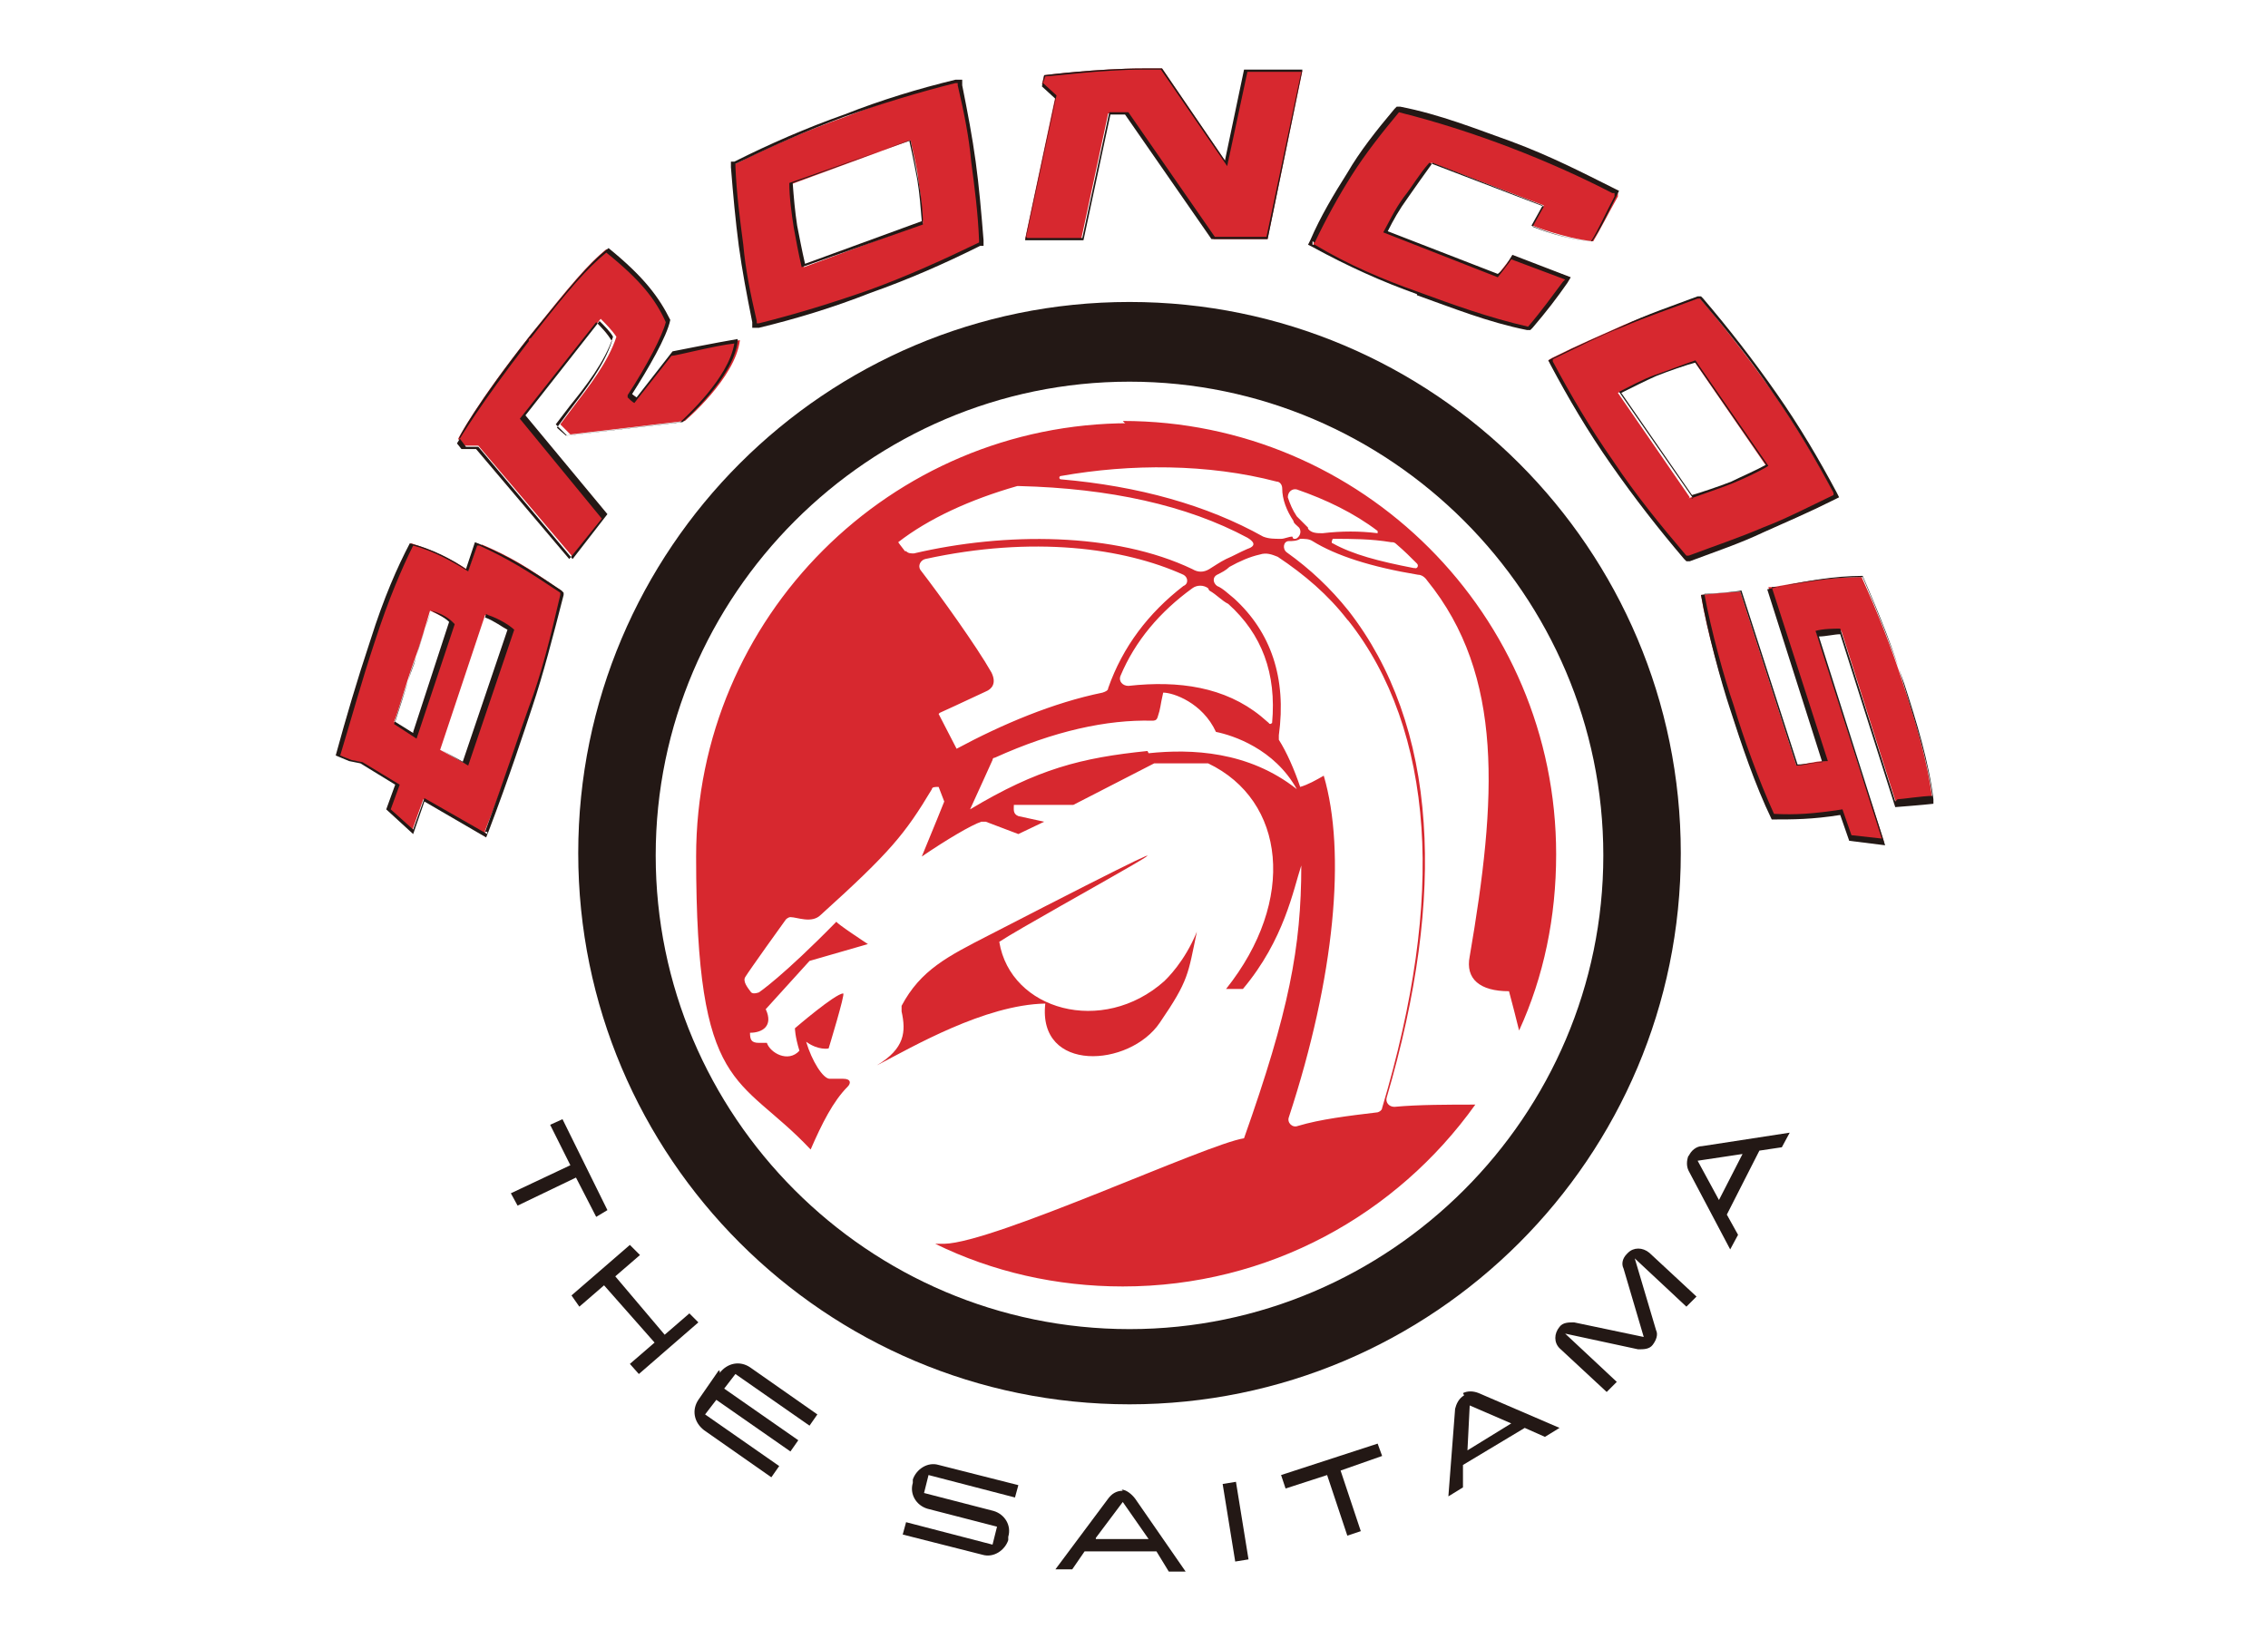 <?xml version="1.0" encoding="UTF-8"?>
<svg id="layer" xmlns="http://www.w3.org/2000/svg" version="1.1" viewBox="0 0 202 146">
  <!-- Generator: Adobe Illustrator 29.1.0, SVG Export Plug-In . SVG Version: 2.1.0 Build 142)  -->
  <defs>
    <style>
      .st0 {
        fill: #d7282f;
      }

      .st1 {
        fill: #231815;
      }
    </style>
  </defs>
  <path class="st0" d="M42.9,48.6l-.4-.2-.8,2.4c-1.3-.9-3.1-1.8-5.1-2.4-1.2,2.3-2.4,5.2-3.5,8.6-1.4,4.2-2.4,7.4-3.1,10.3.4,0,1.1.4,1.1.4l1,.2,3.2,1.9-.8,2.2,2.2,2,1-2.8,5.5,3.2v-.4c2-5,3.3-9,4.1-11.1,1-3,1.8-6.1,2.8-10v-.2h0c-3-2.1-4.6-3.1-7.2-4.2ZM36.9,65.4l-1.8-1.1c.4-1,1-3.2,1.7-5.2.7-1.9,1.2-3.7,1.5-4.7.7.3,1.4.7,1.9,1l-3.3,10ZM41.4,68l-2.2-1.2,4-12c.9.3,1.9,1,2.2,1.2l-4,12Z"/>
  <path class="st0" d="M59.9,31.4l-3.2,4.2c-.2,0-.4-.3-.6-.5,1.6-2.5,3.2-5.3,3.4-6.6-1-2.2-2.4-3.9-5.5-6.3-1.7,1.4-3.2,3.2-6.8,7.7-4.9,6.2-6.4,9.2-6.4,9.2l.5.6h1.3l8.4,9.9,3-3.8-7.3-8.8,6.8-8.6c.4.4,1,1,1.4,1.6-.7,2.2-2.5,4.5-3.8,6.2l-1.2,1.6.9.9,10.2-1.2s4.5-3.8,4.9-7.2c-1.8.3-5.8,1.1-5.8,1.1h0Z"/>
  <path class="st0" d="M66,21.9c.3,2.2.7,4.3,1.2,6.8v.4h.4c3.2-.8,6.6-1.8,9.9-3.1,3.4-1.2,6.6-2.6,9.8-4.2h.2v-.3c-.2-2.5-.4-4.7-.7-7-.3-2.2-.7-4.3-1.2-6.8v-.4h-.4c-3.2.8-6.6,1.8-9.9,3.1-3.4,1.2-6.6,2.6-9.8,4.2h-.2v.3c.2,2.5.4,4.7.7,7ZM81.1,12.5c.3,1.4.6,2.5.7,3.6.2,1.2.3,2.5.4,3.8l-10.6,3.9c-.3-1.4-.5-2.5-.7-3.5-.2-1.2-.3-2.6-.4-3.9l10.6-3.9Z"/>
  <path class="st0" d="M96.3,21.3l2.4-11.2h1.6l7.8,11.2h4.8l3.1-15h-5l-1.7,8.3-5.8-8.5h-1.7c-4.1,0-8.8.6-8.8.6l-.2.8,1.2,1.1-2.7,12.7h5.1-.2Z"/>
  <path class="st0" d="M126.3,26.1c3.1,1.1,6.2,2.4,9.8,3.1h.3c1.2-1.5,2.2-2.8,3.1-4.1l.3-.4-5.1-1.9-.3.4c-.4.5-.7.9-1,1.3l-10-3.8c.6-1,1.1-2,1.8-3.1.7-1,1.4-2,2.3-3.1l10,3.8-1,1.8s2.7,1.1,5.4,1.4c.6-1,1.3-2.4,2.2-4v-.3c0,0-.2-.2-.2-.2-2.8-1.4-5.7-2.9-9.2-4.2-3.1-1.1-6.3-2.4-9.9-3.1h-.3c-1.6,2-3.1,3.9-4.2,5.8-1.2,1.9-2.4,3.9-3.3,6v.3c0,0,0,.2,0,.2,3.1,1.7,6.2,3,9.3,4.2h0Z"/>
  <path class="st0" d="M163.3,44.5l.3-.2-.2-.3c-1.6-3-3.3-5.9-5.4-8.9-2.1-3-4.2-5.7-6.5-8.4l-.2-.2h-.2c-2.4.9-4.5,1.6-6.6,2.5-2,.9-3.9,1.7-6.3,2.9l-.3.2.2.3c1.6,3,3.3,5.9,5.4,8.9,2.1,3,4.2,5.7,6.5,8.4l.2.2h.2c2.4-.9,4.5-1.6,6.6-2.5,2-.9,3.9-1.7,6.3-2.9ZM150.5,44.3l-6.4-9.3c.7-.4,2.3-1.1,3.2-1.5,1-.4,3-1,3.6-1.3l6.4,9.3c-.7.4-2.3,1.1-3.3,1.6-1,.4-3,1-3.6,1.3h0Z"/>
  <path class="st0" d="M168.7,71.5s2.6-.2,3.4-.3c-.4-3.3-1.5-7-2.6-10.3-1-3.1-2.2-6.2-3.7-9.5-2.9,0-5.7.5-7.9.9h-.4l5,15.5h0c-.8,0-1.9.3-2.5.4l-5-15.5s-2.8.2-3.5.3c.5,3.1,1.7,7.3,2.6,10,1,3.3,2.3,6.8,3.7,9.8,2,0,3.8,0,6.2-.4l.8,2.3,3,.3-1-3.1-1-2.9-4-12.6c.6,0,1.6-.2,2.2-.2l4.9,15.4h-.2Z"/>
  <path class="st0" d="M100.6,37.7c-21.3,0-38.6,17.3-38.6,38.6s3.8,19.3,10.2,26.1c1-2.3,2-4.3,3.3-5.6.3-.3.3-.7-.4-.7h-1.2c-.6,0-1.6-1.6-2.1-3.3,1.1.8,2,.6,2,.6,0,0,1.5-4.9,1.3-4.9-.7,0-4.3,3.1-4.3,3.1,0,0,0,.7.4,2-1,1.1-2.6.2-2.9-.7h-.7c-.7,0-.8-.3-.8-.9,1.1,0,2.1-.6,1.4-2.1,2-2.2,3.9-4.3,3.9-4.3l5.2-1.5s-2.9-1.9-2.8-2c-4.8,4.9-6.9,6.3-6.9,6.3,0,0-.5.2-.7,0-.3-.4-.8-1-.5-1.4.3-.5,3.3-4.7,3.6-5.1,0,0,.2-.2.4-.2.6,0,1.9.6,2.7-.2,6.2-5.6,7.5-7.2,9.9-11.2,0-.2.3-.2.6-.2.2.5.5,1.3.5,1.3,0,0-1,2.5-2,4.9,2.2-1.5,4.4-2.8,5.3-3.1h.4l2.9,1.1,2.3-1.1-2.3-.5c-.5-.2-.4-.6-.4-1h5.3l7.2-3.7h4.8c6.9,3.3,7.9,12.2,1.6,20.1h1.5c3.7-4.4,4.5-8.9,5.2-11,0,7.3-1.1,13-5.1,24.3-3.3.5-22.2,9.3-26.7,9.4h-.8c5.1,2.5,10.8,3.8,16.7,3.8,13,0,24.4-6.4,31.4-16.2-2.3,0-5.1,0-7.2.2-.5,0-.8-.4-.7-.8,2.7-9.2,3.8-17.4,3.3-24.5-.5-7.5-2.8-13.9-6.7-18.9-1.6-2-3.4-3.7-5.5-5.2-.4-.3-.3-1,.2-1,.3,0,.7,0,1-.2.4,0,.8,0,1.1.2,2.1,1.3,5.2,2.3,9.4,3,.3,0,.6.2.8.5,6.9,8.5,6.2,19.5,3.8,33.5-.4,2,.9,3.1,3.5,3.1.3,1.1.6,2.3.9,3.5,2.2-4.8,3.3-10.1,3.3-15.7,0-21.3-17.3-38.6-38.6-38.6l.2.2ZM80.6,49.1c-.4-.5-.6-.8-.6-.8,2.7-2.1,6.4-3.8,10.6-5h.2c8,.2,14.9,1.7,20.3,4.6.5.3.9.7,0,1-.7.3-1.2.6-1.9.9-.6.3-1,.6-1.5.9-.5.3-1,.3-1.5,0-6.9-3.3-16.7-3.3-24.8-1.4-.3,0-.5,0-.7-.2h0ZM107.7,52.6c.7.4,1.1.9,1.7,1.2,3,2.7,4.3,6.2,3.9,10.6,0,0-.2.2-.3,0l-.7-.6c-3.2-2.6-7.3-3.2-11.8-2.7-.5,0-.9-.4-.7-.9,1.3-3.1,3.5-5.7,6.4-7.8.4-.3,1-.3,1.4,0ZM83.7,63.5s2.2-1,4.1-1.9c.5-.2,1-.7.5-1.7-1.3-2.3-4.6-6.9-6.3-9.1-.3-.4,0-.9.4-1,9.6-2.1,17.7-1,23,1.4.4.2.5.8,0,1-3.1,2.4-5.4,5.4-6.7,9.1,0,.2-.2.3-.5.4-4.4.9-8.9,2.8-13,5l-1.6-3.1h0ZM102.2,66.9c-5.9.6-9.8,1.6-15.8,5.2.6-1.3,2-4.4,2-4.4,0,0,0-.2.2-.2,5.3-2.4,10-3.4,14-3.3.2,0,.4,0,.5-.3.3-.9.2-.9.5-2.2.9,0,3.5.9,4.7,3.5,1.5.3,5.2,1.5,7.2,5.1-4.3-3.4-9.4-3.6-13.2-3.2h0ZM120.1,55.3c3.8,4.8,6,11.1,6.5,18.4.5,7.2-.7,15.6-3.5,25,0,.2-.3.4-.5.4-2.5.3-5,.6-7,1.2-.5.2-1-.3-.8-.8,4.1-12.5,5.1-23.6,3.1-30.4-.7.4-1.4.8-2.1,1-.5-1.5-1.2-3.1-1.9-4.2,0,0,0-.3,0-.4.7-5.1-.7-9.2-4-12.2-.5-.4-1-.9-1.5-1.1-.4-.3-.4-.8,0-1s.8-.4,1.1-.7c.9-.5,1.8-.9,2.7-1.1.6-.2,1.1,0,1.6.2,2.4,1.6,4.5,3.4,6.2,5.6ZM115.1,47.8c-.3,0-.7.2-1,.2-.6,0-1.1,0-1.6-.2-5-2.8-11.1-4.5-18-5.1-.2,0-.2-.3,0-.3,6.2-1.1,13.1-1.1,19.2.5.3,0,.5.3.5.6,0,1,.4,2,1,2.9,0,.2.3.4.5.6.3.4,0,.9-.3,1h-.2ZM116.5,47c-.4-.4-.7-.7-1-1-.4-.6-.6-1.1-.8-1.7,0-.5.4-.8.8-.7,2.6.9,5.1,2.1,7.2,3.7v.2c-1.6-.2-3.2-.2-4.9,0-.5,0-1,0-1.3-.4h0ZM125.9,50.6c-3.1-.6-5.4-1.2-7.2-2.2-.2,0,0-.4,0-.4,1.7,0,3.4,0,5.2.3.2,0,.3,0,.5.2.7.6,1.2,1.1,1.8,1.7.2.2,0,.5-.2.4h0Z"/>
  <path class="st0" d="M77.9,95h.2-.2Z"/>
  <path class="st0" d="M78.3,94.8c2.9-1.5,9.4-5.3,14.8-5.4-.7,6.2,7.5,5.7,10.2,1.7,2.6-3.8,2.5-4.3,3.3-8.1-1.1,2.7-2.7,4.2-2.9,4.4-5.5,4.9-13.7,2.6-14.7-3.5,3.5-2.3,28.4-15.7-.9-.6-3.7,1.9-6.1,3.1-7.8,6.3v.5c.4,1.8.3,3.3-2.2,4.8h0Z"/>
  <path class="st1" d="M100.6,26.9c-27.1,0-49.1,22-49.1,49.1s22,49.1,49.1,49.1,49.1-22,49.1-49.1-22-49.1-49.1-49.1ZM100.6,118.4c-23.3,0-42.2-19-42.2-42.2s19-42.2,42.2-42.2,42.2,19,42.2,42.2-19,42.2-42.2,42.2Z"/>
  <polygon class="st1" points="53.1 108.4 54.1 107.8 50.1 99.7 49 100.2 50.8 103.8 45.5 106.3 46.1 107.4 51.3 104.9 53.1 108.4"/>
  <polygon class="st1" points="61.4 117 59.2 118.9 54.8 113.7 57 111.8 56.1 110.9 50.9 115.4 51.6 116.4 53.8 114.5 58.3 119.6 56.1 121.5 56.9 122.4 62.2 117.8 61.4 117"/>
  <path class="st1" d="M64,122.1l-1.8,2.6c-.6.9-.4,2,.5,2.7l6,4.2.7-1-6.6-4.6,1-1.3,6.6,4.6.7-1-6.6-4.6,1-1.3,6.6,4.6.7-1-6-4.2c-.9-.6-2-.4-2.7.5v-.2Z"/>
  <path class="st1" d="M81.3,131.8v.3c-.3,1,.3,2,1.3,2.3l6.2,1.6-.4,1.6-7.7-2-.3,1.1,7.1,1.8c1,.3,2-.4,2.3-1.3v-.3c.3-1-.3-2-1.3-2.3l-6.2-1.6.4-1.6,7.7,2,.3-1.1-7.1-1.8c-1-.3-2,.4-2.3,1.3Z"/>
  <path class="st1" d="M100,132.8c-.6,0-1,.3-1.3.7l-4.7,6.3h1.5l1.1-1.6h6.4c0,0,1.1,1.8,1.1,1.8h1.5l-4.5-6.5c-.3-.4-.8-.8-1.2-.8h0ZM97.6,137l2.4-3.2,2.3,3.3h-4.7Z"/>
  <rect class="st1" x="109.5" y="132" width="1.2" height="7" transform="translate(-20.3 19.4) rotate(-9.2)"/>
  <polygon class="st1" points="122.7 128.6 114.1 131.4 114.5 132.6 118.2 131.4 120 136.8 121.2 136.4 119.4 131 123.1 129.7 122.7 128.6"/>
  <path class="st1" d="M130.4,124.3c-.5.3-.7.8-.8,1.2l-.6,7.8,1.3-.8v-2c0,0,5.5-3.3,5.5-3.3l1.8.8,1.3-.8-7.2-3.1c-.5-.2-1-.2-1.4,0h0ZM130.7,129.2l.2-4,3.7,1.6-3.9,2.4Z"/>
  <path class="st1" d="M144.9,111.7c-.4.4-.5.9-.3,1.3l1.8,6.1-6.2-1.3c-.5,0-1,0-1.3.4-.5.6-.5,1.4,0,1.9l4.2,3.9.9-.9-4.6-4.3,6.5,1.4c.5,0,1,0,1.3-.4s.5-.9.3-1.3l-1.9-6.4,4.6,4.3.9-.9-4.2-3.9c-.6-.5-1.4-.5-1.9,0Z"/>
  <path class="st1" d="M150.4,102.9c-.2.5-.2,1,0,1.4l3.7,7,.7-1.3-1-1.8,2.9-5.7,2-.3.7-1.3-7.8,1.2c-.5,0-1,.4-1.2.9h0ZM153.1,106.9l-1.9-3.5,4-.6s-2.1,4.1-2.1,4.1Z"/>
  <path class="st1" d="M43.3,54.7h0l-4,12.1h0l2.4,1.4,4.1-12.1h0c-.4-.4-1.4-1-2.3-1.3h0ZM41.3,67.9l-2-1.1,3.9-11.8c.8.3,1.6.9,2,1.1l-4,11.8h0Z"/>
  <path class="st1" d="M40.3,55.4h0c-.4-.4-1.1-.8-1.9-1h0c-.3,1-1,2.8-1.5,4.7l-.3.8c-.6,1.8-1.2,3.6-1.5,4.6h0l2,1.3,3.4-10.2h0ZM36.8,65.3l-1.6-1c.3-1,.9-2.7,1.4-4.5l.3-.8c.6-1.8,1.1-3.5,1.5-4.6.6.3,1.2.6,1.6,1l-3.2,9.8Z"/>
  <path class="st1" d="M50.2,53.1v-.3l-.2-.2c-3-2-4.6-3-7.2-4.1l-.5-.2-.8,2.4c-1.3-.9-3-1.8-5-2.3h0c-1.1,2.1-2.3,4.8-3.5,8.6-1.2,3.6-2.2,7-3.1,10.3h0c0,0,1.2.5,1.2.5l1,.2,3.1,1.9-.8,2.2,2.4,2.2,1-2.9,5.5,3.2.2-.5c1.9-5,3.2-9,3.9-11.1,1-3,1.8-6.1,2.8-10h0ZM43.4,74v.3l-5.6-3.2-1,2.8-2-1.8.8-2.2-3.3-2-1-.2-1-.4c1-3.3,1.9-6.6,3.1-10.2,1.2-3.7,2.4-6.5,3.4-8.5,1.9.5,3.6,1.5,4.9,2.3h0l.8-2.3h.2c2.6,1.2,4.2,2.2,7.2,4.2h0v.2c-.9,3.9-1.7,7.1-2.8,10-.8,2.2-2.1,6.2-3.9,11.1h.2Z"/>
  <path class="st1" d="M42.6,39.8l8.4,10,3.1-4-7.3-8.8,6.6-8.4c.4.4,1,1,1.2,1.4-.7,2.2-2.5,4.5-3.8,6.1l-1.3,1.7,1,1,10.3-1.2h0c.2-.2,4.5-3.9,4.9-7.2v-.2h0c-1.8.3-5.8,1.1-5.8,1.1h0l-3.2,4.1c0,0-.3-.2-.4-.3,1.4-2.2,3.1-5.1,3.4-6.6h0c-1-2-2.3-3.8-5.5-6.4h0c-1.8,1.4-3.3,3.3-6.9,7.7-4.8,6.1-6.4,9.1-6.4,9.2h0l.6.8s1.3,0,1.3,0ZM47.3,30.1c3.4-4.4,5-6.2,6.7-7.6,3.1,2.5,4.4,4.2,5.3,6.2-.3,1.2-1.7,3.9-3.4,6.5h0v.2c.2.2.4.4.6.5h0l3.3-4.2c.4,0,3.8-.9,5.6-1.1-.5,3.1-4.4,6.6-4.8,7l-10.2,1.2-.8-.7,1.1-1.5c1.3-1.7,3.1-4,3.8-6.2h0c-.4-.7-1-1.3-1.4-1.7h0l-6.8,8.6h0l7.3,8.9-2.9,3.6-8.3-9.8h-1.3l-.4-.5c.3-.5,2-3.4,6.4-9.1v-.2Z"/>
  <path class="st1" d="M70.7,20.3c.2,1.1.4,2.2.7,3.5h0c0,0,10.8-3.8,10.8-3.8h0c0-1.4-.2-2.7-.4-3.9-.2-1.1-.4-2.2-.7-3.6h0c0,0-10.8,3.8-10.8,3.8h0c0,1.3.2,2.7.4,4ZM81,12.6c.3,1.3.5,2.4.7,3.4.2,1.2.3,2.5.4,3.7l-10.4,3.8c-.3-1.3-.5-2.4-.7-3.4-.2-1.3-.3-2.5-.4-3.8l10.4-3.8h0Z"/>
  <path class="st1" d="M65.8,21.9c.3,2.2.7,4.3,1.2,6.8v.5c0,0,.6,0,.6,0,3.3-.8,6.6-1.8,9.9-3.1,3.4-1.2,6.6-2.6,9.8-4.2h.3v-.5c-.2-2.5-.4-4.8-.7-7s-.7-4.3-1.2-6.8v-.5c0,0-.6,0-.6,0-3.3.8-6.6,1.8-9.9,3.1-3.4,1.2-6.6,2.6-9.8,4.2h-.3v.5c.2,2.5.4,4.7.7,7ZM65.5,14.6c3.1-1.5,6.4-3,9.7-4.2,3.4-1.2,6.7-2.2,9.9-3h.2v.2c.6,2.6,1,4.6,1.2,6.8.3,2.3.6,4.5.7,7v.2h0c-3.1,1.5-6.4,3-9.7,4.2-3.4,1.2-6.7,2.2-9.9,3h-.2v-.2c-.6-2.6-1-4.6-1.2-6.8-.3-2.3-.6-4.5-.7-7v-.2h0Z"/>
  <path class="st1" d="M98.8,10.2h1.4l7.7,11.1h5l3.1-15.1h0c0,0-5.2,0-5.2,0l-1.7,8.1-5.6-8.2h-1.7c-4,0-8.8.6-8.8.6h0l-.2,1,1.2,1.1-2.7,12.6h0c0,0,5.2,0,5.2,0l2.4-11.2h-.2ZM91.4,21.1l2.7-12.6-1.2-1.1.2-.6c.7,0,5-.6,8.7-.6s1.4,0,1.6,0l5.9,8.6,1.8-8.4h4.8l-3.1,14.7h-4.6l-7.7-11.1h-1.7l-2.4,11.2h-4.9Z"/>
  <path class="st1" d="M126.2,26.3c3.1,1.1,6.3,2.4,9.8,3.1h.3l.2-.2c1.2-1.4,2.2-2.7,3.1-4l.3-.5-5.2-2-.3.5c-.3.5-.6.9-1,1.2l-9.8-3.8c.5-1,1-1.9,1.8-3,.7-1,1.4-2,2.2-3.1l9.8,3.8-1,1.8h0s2.7,1.2,5.4,1.4h0c.7-1,1.4-2.5,2.2-4.1l.2-.4-.4-.2c-2.8-1.4-5.7-2.9-9.2-4.2-3.1-1.1-6.3-2.4-9.9-3.1h-.3l-.2.2c-1.6,1.9-3.1,3.8-4.2,5.7-1.2,1.9-2.4,3.9-3.3,6l-.2.4.4.2c3.1,1.7,6.2,3.1,9.3,4.2h0ZM117.1,21.6c1-2.1,2.1-4.1,3.3-6,1.2-1.9,2.7-3.8,4.2-5.6h0c0,0,0,0,0,0,3.6.9,6.9,2,9.8,3.1,3.4,1.3,6.5,2.7,9.2,4.1h.2v.3c-.8,1.5-1.5,3.1-2.1,4-2.4-.2-4.7-1.1-5.2-1.3l1-1.8-10.2-3.9h0c-.9,1-1.5,2.1-2.3,3.1-.8,1.1-1.3,2.2-1.8,3.1h0c0,0,10.2,4,10.2,4h0c.4-.5.7-.9,1-1.3l.2-.3,4.8,1.8-.2.2c-.9,1.2-1.9,2.6-3.1,4h0c0,0,0,0,0,0-3.5-.8-6.8-2-9.8-3.1-3.1-1.1-6.2-2.4-9.2-4.2h-.2v-.3h0Z"/>
  <path class="st1" d="M150.6,44.4c.8-.3,2.6-.9,3.6-1.3,1-.4,2.5-1.1,3.3-1.6h0l-6.5-9.4h0c-.9.3-2.7,1-3.6,1.3s-2.6,1.2-3.2,1.5h0l6.6,9.5h-.2ZM147.5,33.5c1-.4,2.7-1,3.5-1.2l6.3,9.1c-.9.5-2.3,1.1-3.1,1.5-1,.4-2.8,1-3.5,1.2l-6.3-9.1c.8-.4,2.2-1.1,3.1-1.5Z"/>
  <path class="st1" d="M137.9,32.1l.2.4c1.6,3,3.3,5.9,5.4,8.9,2.1,3,4.2,5.7,6.5,8.4l.2.2h.3c2.4-.9,4.5-1.6,6.6-2.6,2-.9,3.9-1.7,6.3-2.9l.4-.2-.2-.4c-1.6-3-3.3-5.9-5.4-8.9-2.1-3-4.2-5.7-6.5-8.4l-.2-.2h-.3c-2.4.9-4.5,1.6-6.6,2.6-2,.9-3.9,1.7-6.3,2.9l-.4.2ZM144.6,29.1c2.1-.9,4.2-1.6,6.6-2.5h.2c2.3,2.7,4.5,5.4,6.5,8.4,2.1,3,3.8,5.9,5.4,8.9v.2c0,0,0,0,0,0-2.3,1.1-4.2,2.1-6.3,2.9-2.1.9-4.2,1.6-6.6,2.5h-.2c-2.3-2.7-4.5-5.4-6.5-8.4-2.1-3-3.8-5.9-5.4-8.9v-.2c0,0,0,0,0,0,2.3-1.1,4.2-2.1,6.3-2.9h0Z"/>
  <path class="st1" d="M172.2,71.2c-.4-3.3-1.5-6.9-2.6-10.3-1-2.9-2.1-5.8-3.7-9.5h0c-2.8,0-5.4.5-7.6.9l-.9.2,4.9,15.4c-.7,0-1.7.3-2.3.3l-5-15.5h0s-2.8.2-3.5.3h0c.6,3.4,1.8,7.8,2.6,10.2,1,3.1,2.2,6.7,3.7,9.8h0c1.9,0,3.6,0,6.1-.4l.8,2.3,3.2.4-5.9-18.6c.6,0,1.4-.2,1.9-.2l4.9,15.4h0s2.6-.2,3.4-.3h0c0,0,0-.3,0-.3ZM168.8,71.4l-4.9-15.4h0c-.5,0-1.5,0-2.2.2h0l5.9,18.5-2.7-.3-.8-2.3h0c-2.6.4-4.2.5-6.1.4-1.4-3.1-2.7-6.7-3.6-9.7-.8-2.3-2-6.6-2.6-9.9.8,0,2.9-.2,3.3-.3l5,15.5h0c.6,0,1.7-.2,2.5-.3h.2l-5-15.5h.6c2.2-.5,4.9-1,7.5-1,1.6,3.7,2.8,6.7,3.6,9.5,1,3.3,2.2,6.9,2.6,10.1-.8,0-2.8.3-3.1.3h0Z"/>
</svg>